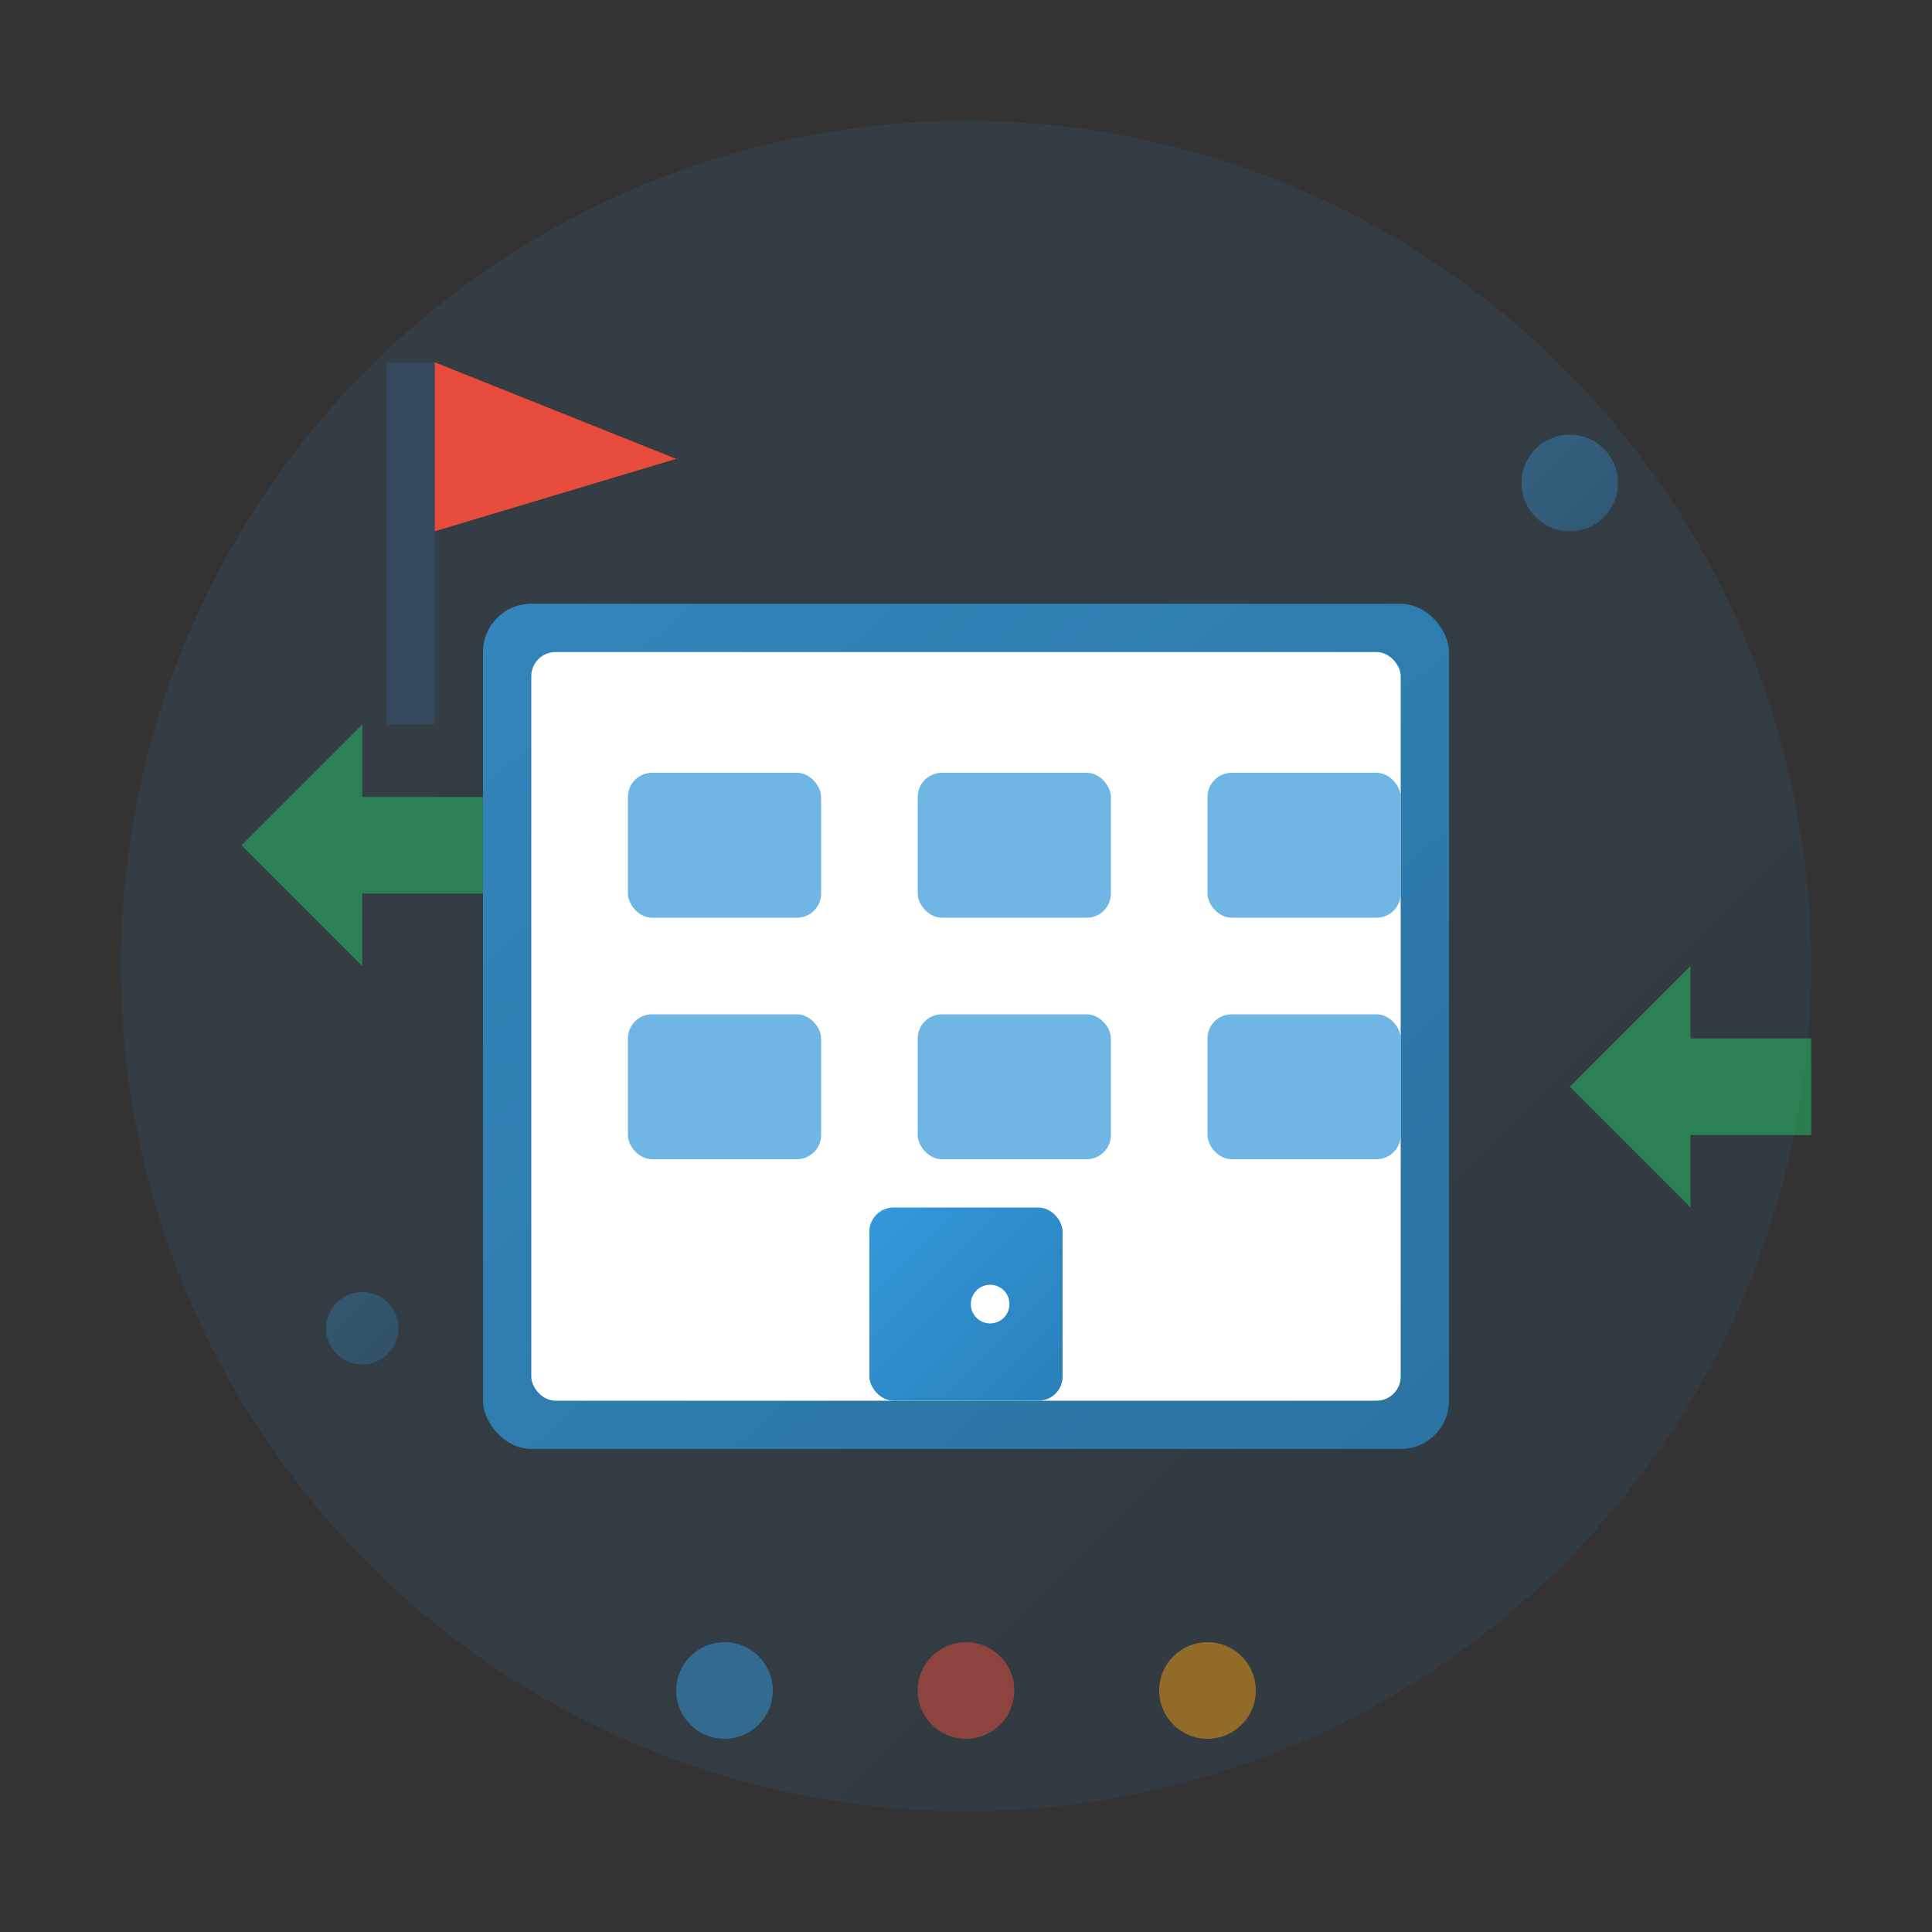 <svg viewBox="0 0 80 80" xmlns="http://www.w3.org/2000/svg">
  <rect x="0" y="0" width="80" height="80" fill="#333333" stroke="none"/>
  <defs>
    <linearGradient id="aboutGradient" x1="0%" y1="0%" x2="100%" y2="100%">
      <stop offset="0%" style="stop-color:#3498db;stop-opacity:1" />
      <stop offset="100%" style="stop-color:#2980b9;stop-opacity:1" />
    </linearGradient>
  </defs>
  
  <!-- Background circle -->
  <circle cx="40" cy="40" r="35" fill="url(#aboutGradient)" opacity="0.1"/>
  
  <!-- Building/Company structure -->
  <rect x="20" y="25" width="40" height="35" rx="2" fill="url(#aboutGradient)" opacity="0.8"/>
  <rect x="22" y="27" width="36" height="31" rx="1" fill="white"/>
  
  <!-- Windows representing transparency and openness -->
  <rect x="26" y="32" width="8" height="6" rx="1" fill="#3498db" opacity="0.7"/>
  <rect x="38" y="32" width="8" height="6" rx="1" fill="#3498db" opacity="0.7"/>
  <rect x="50" y="32" width="8" height="6" rx="1" fill="#3498db" opacity="0.7"/>
  
  <rect x="26" y="42" width="8" height="6" rx="1" fill="#3498db" opacity="0.7"/>
  <rect x="38" y="42" width="8" height="6" rx="1" fill="#3498db" opacity="0.7"/>
  <rect x="50" y="42" width="8" height="6" rx="1" fill="#3498db" opacity="0.7"/>
  
  <!-- Door/entrance -->
  <rect x="36" y="50" width="8" height="8" rx="1" fill="url(#aboutGradient)"/>
  <circle cx="41" cy="54" r="0.8" fill="white"/>
  
  <!-- Company flag/banner -->
  <rect x="16" y="15" width="2" height="15" fill="#34495e"/>
  <polygon points="18,15 18,22 28,19 18,15" fill="#e74c3c"/>
  
  <!-- Growth/success arrows -->
  <g opacity="0.6" fill="#27ae60">
    <polygon points="65,45 70,40 70,43 75,43 75,47 70,47 70,50"/>
    <polygon points="10,35 15,30 15,33 20,33 20,37 15,37 15,40"/>
  </g>
  
  <!-- Team/people icons -->
  <g opacity="0.5">
    <circle cx="30" cy="70" r="2" fill="#3498db"/>
    <circle cx="40" cy="70" r="2" fill="#e74c3c"/>
    <circle cx="50" cy="70" r="2" fill="#f39c12"/>
  </g>
  
  <!-- Decorative elements representing company values -->
  <circle cx="65" cy="20" r="2" fill="url(#aboutGradient)" opacity="0.4"/>
  <circle cx="15" cy="55" r="1.5" fill="url(#aboutGradient)" opacity="0.3"/>
</svg>
